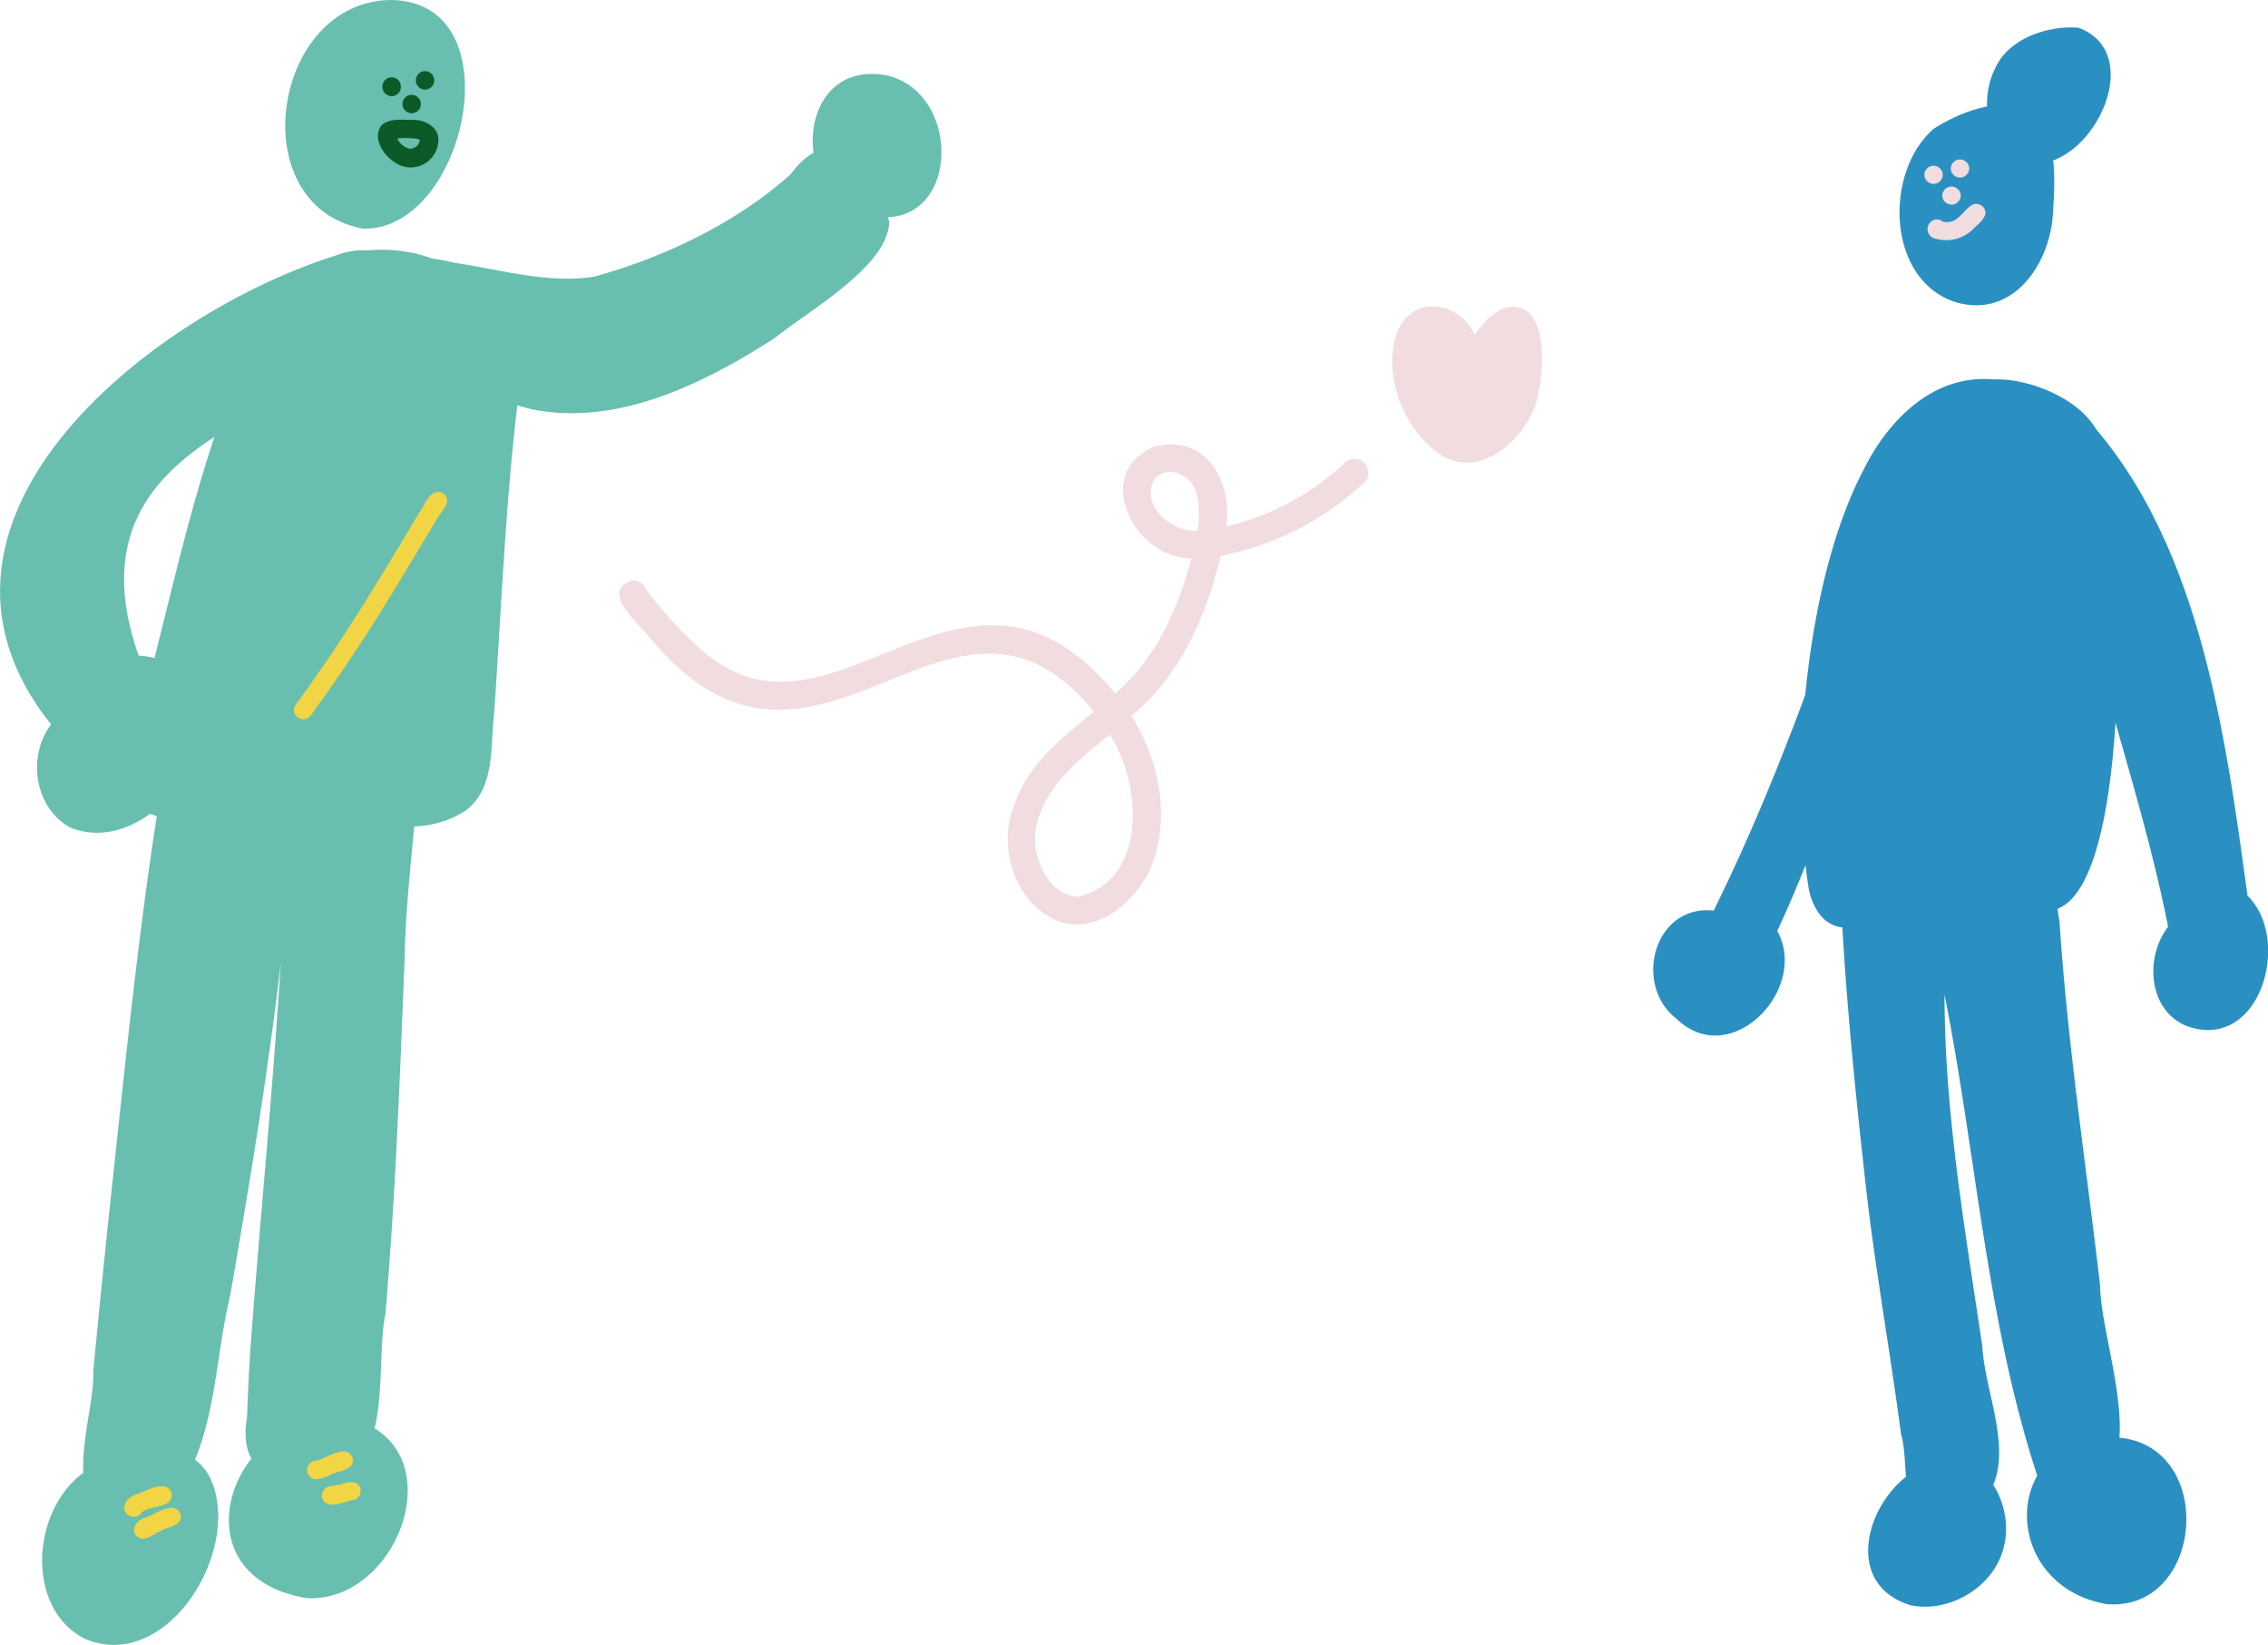 <svg xmlns="http://www.w3.org/2000/svg" viewBox="0 0 245.88 178.3"><defs><style>.cls-1{fill:#68bfaf;}.cls-2{fill:#2a90c1;}.cls-3{fill:#0d5a29;}.cls-4{fill:#f2d545;}.cls-5{fill:#f1dce0;}</style></defs><title>L4_sharing</title><g id="Layer_2" data-name="Layer 2"><g id="sharing"><path class="cls-1" d="M39.38,24.79C26.08,22.34,29.5,0,42.46,0,55.9.23,50.54,25,39.38,24.79Z"></path><path class="cls-1" d="M36.8,90c-7.07-.65-15,.85-21.56-2.24-2.87-2.69-.45-7.17-.14-10.48,3.76-11.91,8.82-43.6,19.71-48.77,6.34-3.07,15.91-1.27,18.74,5.72,1.42,7.2.17,14.92-.75,22.16C51.65,62.76,50,69,48.64,75.38,46.7,82.89,47.21,91.46,36.8,90Zm.31-14.44.15-.3a3,3,0,0,1-.2-.29A2.88,2.88,0,0,1,37.11,75.54Z"></path><path class="cls-1" d="M7.64,89.71C3.75,87.62,2.9,82,5.54,78.52c-17.7-22.14,11-44.61,30.91-50.84,8-2.95,8.93,7,2.58,5.6a23.59,23.59,0,0,0-6.51,2.43c10.1,9.61-27,8.41-17.49,35.35C30.15,72.35,18.28,94,7.64,89.71Z"></path><path class="cls-1" d="M58.14,44.46c-4-.74-15.37-5.28-8.46-9.79-1.81-.65-3.92-.19-5.55-1.19a3.05,3.05,0,0,1-.55-4.21c1.36-1.94,4.11-1.13,5.83-.76,4.92.72,10,2.27,15,1.48,7.66-2.11,15.4-5.82,21.3-11.09,4.89-6.59,9-.1,10.69,5.1,0,4.81-8.85,9.75-12.4,12.64C76.45,41.49,67.3,46.08,58.14,44.46Z"></path><path class="cls-1" d="M94.12,23.37c-8.71-1.82-7.91-17.13,2.06-15.19C104.58,10.17,104.08,25.46,94.12,23.37Z"></path><path class="cls-1" d="M11.1,163.74c-4.17-2-.76-11.1-1-15q.9-9.43,1.9-18.83c2-18.4,3.77-37.06,7.42-55.11,2.2-3.33,6.64-.54,5.49,3a3,3,0,0,1,3.38-.22,3.08,3.08,0,0,1,3.25.44c2.6-5.5,8.22-5.23,7.23,1.5.53-2.47.18-6.51,3.38-7a3,3,0,0,1,3.17,1.8c.79,9.6-1.25,19.52-1.44,29.21-.51,13-1,26-2.09,38.89-1.1,5,.79,15.68-5.12,17.5a3,3,0,0,1-2.41,1.22,3,3,0,0,1-2-.8c-4.39.24-6.21-2.56-5.48-6.66.11-3.09.26-6.18.5-9.27,1.09-14.12,2.24-25.61,3.16-40-1.41,12.06-3.4,24-5.48,36-1.69,6.9-1.5,14.93-5.51,21C17.23,163,13.83,164.39,11.1,163.74Z"></path><path class="cls-1" d="M9.21,177.65c-7.39-3.77-5.42-16.71,2.08-19.15,3.71-1.06,8.85-2.81,11.34,1.4C26.63,167.46,18.31,181.48,9.21,177.65Z"></path><path class="cls-1" d="M33.21,173.23c-15.08-2.56-7.71-21.75,5.25-19.37C49.35,157.25,43.14,173.84,33.21,173.23Z"></path><path class="cls-2" d="M212.13,32.79c-7.6-2.31-7.93-14.07-2.53-18.81,2.63-1.71,7.08-3.53,10.08-2.09,3.46,2.39,3.13,7.23,2.9,11C222.37,28.4,218.39,34.54,212.13,32.79Z"></path><path class="cls-2" d="M220.77,17.75c-5.13,0-6.42-6.36-4.53-10.21,1.4-3.36,5.73-4.8,9.08-4.54C232.69,5.72,227.12,17.61,220.77,17.75Z"></path><path class="cls-2" d="M209.43,100.29a7.52,7.52,0,0,1-1.81-3.22c-.19-.58-.35-1.17-.49-1.76-2.24,4.75-9.24,8.34-11,1.25-2.18-13-.31-33.66,5.8-45.43,2.66-5.5,7.62-10.6,14.18-10,4.63-.21,12.34,3.24,11.83,8.6,2.43,6.05,4.27,59.42-9.89,47.17C216.71,100.2,212.57,103.49,209.43,100.29Z"></path><path class="cls-2" d="M181.78,110.45c-4.79-3.67-2.47-12.44,4-11.74,7.55-15.26,12.91-31.42,18.29-47.55.54-1.45,1-3,2.41-3.87a3.07,3.07,0,0,1,4.5,3.23c-6.93,16.33-10.78,34.24-18.3,50.39C196.16,107.25,187.62,116.08,181.78,110.45Z"></path><path class="cls-2" d="M237.05,111.21c-4.19-1.72-4.54-7.47-2-10.75C233,90.07,229.65,80,227,69.76c-.36-3.53-5.34-11.11.81-11.68-2.33-3.56-3.53-8.14-7.72-9.37A3,3,0,0,1,219,44.6c1.37-2.4,4.54-1.49,6.33-.17,13.08,13.39,15.88,34.85,18.33,52.66C248.55,101.88,245,114.12,237.05,111.21Z"></path><path class="cls-2" d="M209.73,166.28c-3.92-.6-2.68-7.76-3.63-10.79-1.25-9.54-3-19-4-28.55-1-9-1.9-18.09-2.41-27.17.17-4.54-1.39-9.67.53-13.91,1.77-2.49,6-.57,5.34,2.4l.39-.05a52.6,52.6,0,0,1,.7-6.87c.68-2.82,4.8-2.84,5.84-.27.93,3.25,1,6.77,1.66,10.1a2.62,2.62,0,0,1,.61-.35,3.14,3.14,0,0,1,1.05-.23c.11-1.68,1.14-3.51,3-3.55,5.42-.18,3.59,9.15,4.46,12.76.86,13.21,2.87,26.32,4.4,39.47.08,6,4.73,17.3.07,21.66-2,1.49-5.33,1.66-6.76-.62-5.61-16.88-6.7-35.07-10.17-52.5,0,12.79,2.23,25.5,4.1,38.13.3,5.79,4.63,13.77-1.23,17.92C212.52,164.94,211.59,166.63,209.73,166.28Z"></path><path class="cls-2" d="M228.43,173.89c-12.18-2.07-11.52-19.32,1.81-18C240.28,157.41,238.78,174.65,228.43,173.89Z"></path><path class="cls-2" d="M207.11,174c-9.26-2.85-2.89-16.54,5.12-15.75,4,.72,6,5.78,5,9.46C216.21,172,211.34,174.9,207.11,174Z"></path><path class="cls-3" d="M41.46,9.38a1,1,0,0,1,.95-1,1,1,0,0,1,1.05,1,1,1,0,0,1-2,.08Z"></path><path class="cls-3" d="M45.08,8.71a1,1,0,1,1,1.05,1A1,1,0,0,1,45.08,8.71Z"></path><path class="cls-3" d="M43.63,11.28a1,1,0,0,1,.95-1,1,1,0,1,1-.95,1Z"></path><path class="cls-3" d="M43.35,17.91c-1.48-.64-3.14-2.76-2-4.32.88-.81,2.27-.58,3.38-.6s2.56.55,2.78,1.87A3,3,0,0,1,43.35,17.91Zm1.06-1.79a1.08,1.08,0,0,0,1.1-.89c0-.11-.14-.12-.22-.17A10.21,10.21,0,0,0,43.08,15,1.92,1.92,0,0,0,44.41,16.12Z"></path><path class="cls-4" d="M32.3,77.78a1,1,0,0,1-.25-1.39C34.57,73,37,69.31,39.25,65.78c2.1-3.36,4.09-6.67,6.1-10.05.69-.86,1.29-3,2.71-2.26,1.13.93-.39,2.09-.82,3-2.05,3.42-4.15,6.93-6.24,10.29-2.32,3.67-4.74,7.29-7.31,10.79A1,1,0,0,1,32.3,77.78Z"></path><path class="cls-4" d="M14.28,164.4c-1.43-.47-.76-2,.36-2.36s3.33-1.76,3.95-.27c.33,1.75-2.24,1.36-3.21,2.14A1,1,0,0,1,14.28,164.4Z"></path><path class="cls-4" d="M15.45,166.81c-1.51-.31-1-1.9.23-2.27s3.15-2,3.87-.44c.34,1.12-1,1.38-1.76,1.67S16.17,166.79,15.45,166.81Z"></path><path class="cls-4" d="M34.39,160.34a1,1,0,0,1-.18-2c1.2-.19,3.29-1.95,4-.34.39,1.33-1.46,1.43-2.21,1.78A5,5,0,0,1,34.39,160.34Z"></path><path class="cls-4" d="M35.33,162.92a1,1,0,0,1-.36-1.18,1,1,0,0,0,0,.18c.12-1,1.25-.81,1.9-1s1.85-.63,2.19.39a1,1,0,0,1-.65,1.25C37.4,162.71,36.27,163.44,35.33,162.92Z"></path><path class="cls-5" d="M156.43,49.45c-4.17-2.65-6.6-8.6-5-13.35,1.68-4.22,6.64-3.55,8.46.21,1.12-1.76,3.4-4.05,5.61-2.6,2.39,1.81,1.77,7.61.95,10.19C165.11,47.75,160.58,51.79,156.43,49.45Z"></path><path class="cls-5" d="M114.85,99.9c-4.92-1.92-6.88-8.39-4.74-13,1.5-4.23,5.13-7,8.49-9.75C103,57.91,88.54,91,70.45,69.13c-1.17-1.5-5.43-5-2-6.19a1.5,1.5,0,0,1,1.62,1A44.8,44.8,0,0,0,76,70.41c14.32,12.76,28.48-15.1,44.91,4.76,4.45-3.8,6.8-9.16,8.26-14.66-6.22.1-10.88-9.3-4-12.1,5.52-1.41,8.48,3.75,7.77,8.66A28.73,28.73,0,0,0,146,50a1.5,1.5,0,0,1,1.83,2.37,31.73,31.73,0,0,1-15.48,7.89c-1.58,6.53-4.4,13-9.7,17.35,3.1,4.87,4.34,11.28,2,16.7C122.93,97.87,119,101.24,114.85,99.9Zm2.1-2.7c7.53-1.87,6.82-12.36,3.36-17.57-3.39,2.7-7.06,5.62-8,10.11C111.74,92.7,113.56,97.13,117,97.2Zm12.87-39.67c.29-2.07.4-5.27-1.93-6.14a2.28,2.28,0,0,0-2.76.58C123.6,54.8,127.05,57.76,129.82,57.53Z"></path><path class="cls-1" d="M42.25,89.41c-3-1.48-.84-4.61.27-6.63.89-1.89,1.65-3.81,2.35-5.78,1.11-2.19,1-6.88,4.13-6.85.51-8.6,1-17.2,2-25.75.48-2.48-.16-7.23,3.53-7,1.88.2,2.75,2.57,1.86,4.1-1.56,11.94-2,24-2.83,36-.43,3.56.13,7.93-3.07,10.36a10.85,10.85,0,0,1-5.53,1.72A5.21,5.21,0,0,1,42.25,89.41Z"></path><path class="cls-5" d="M210.62,18.89a1,1,0,1,1-2,.08,1,1,0,0,1,.95-1A1,1,0,0,1,210.62,18.89Z"></path><path class="cls-5" d="M213.49,18.2a1,1,0,1,1-2,.09,1,1,0,0,1,.95-1A1,1,0,0,1,213.49,18.2Z"></path><path class="cls-5" d="M212.57,21.14a1,1,0,1,1-2,.08,1,1,0,0,1,1-1A1,1,0,0,1,212.57,21.14Z"></path><path class="cls-5" d="M214.92,22.35c.9.88-.27,1.78-.9,2.38a4.19,4.19,0,0,1-4.16,1.15,1.06,1.06,0,0,1,.06-2.1,1.15,1.15,0,0,1,.74.26,1.8,1.8,0,0,0,.73,0C212.8,23.87,213.51,21.3,214.92,22.35Z"></path></g></g></svg>